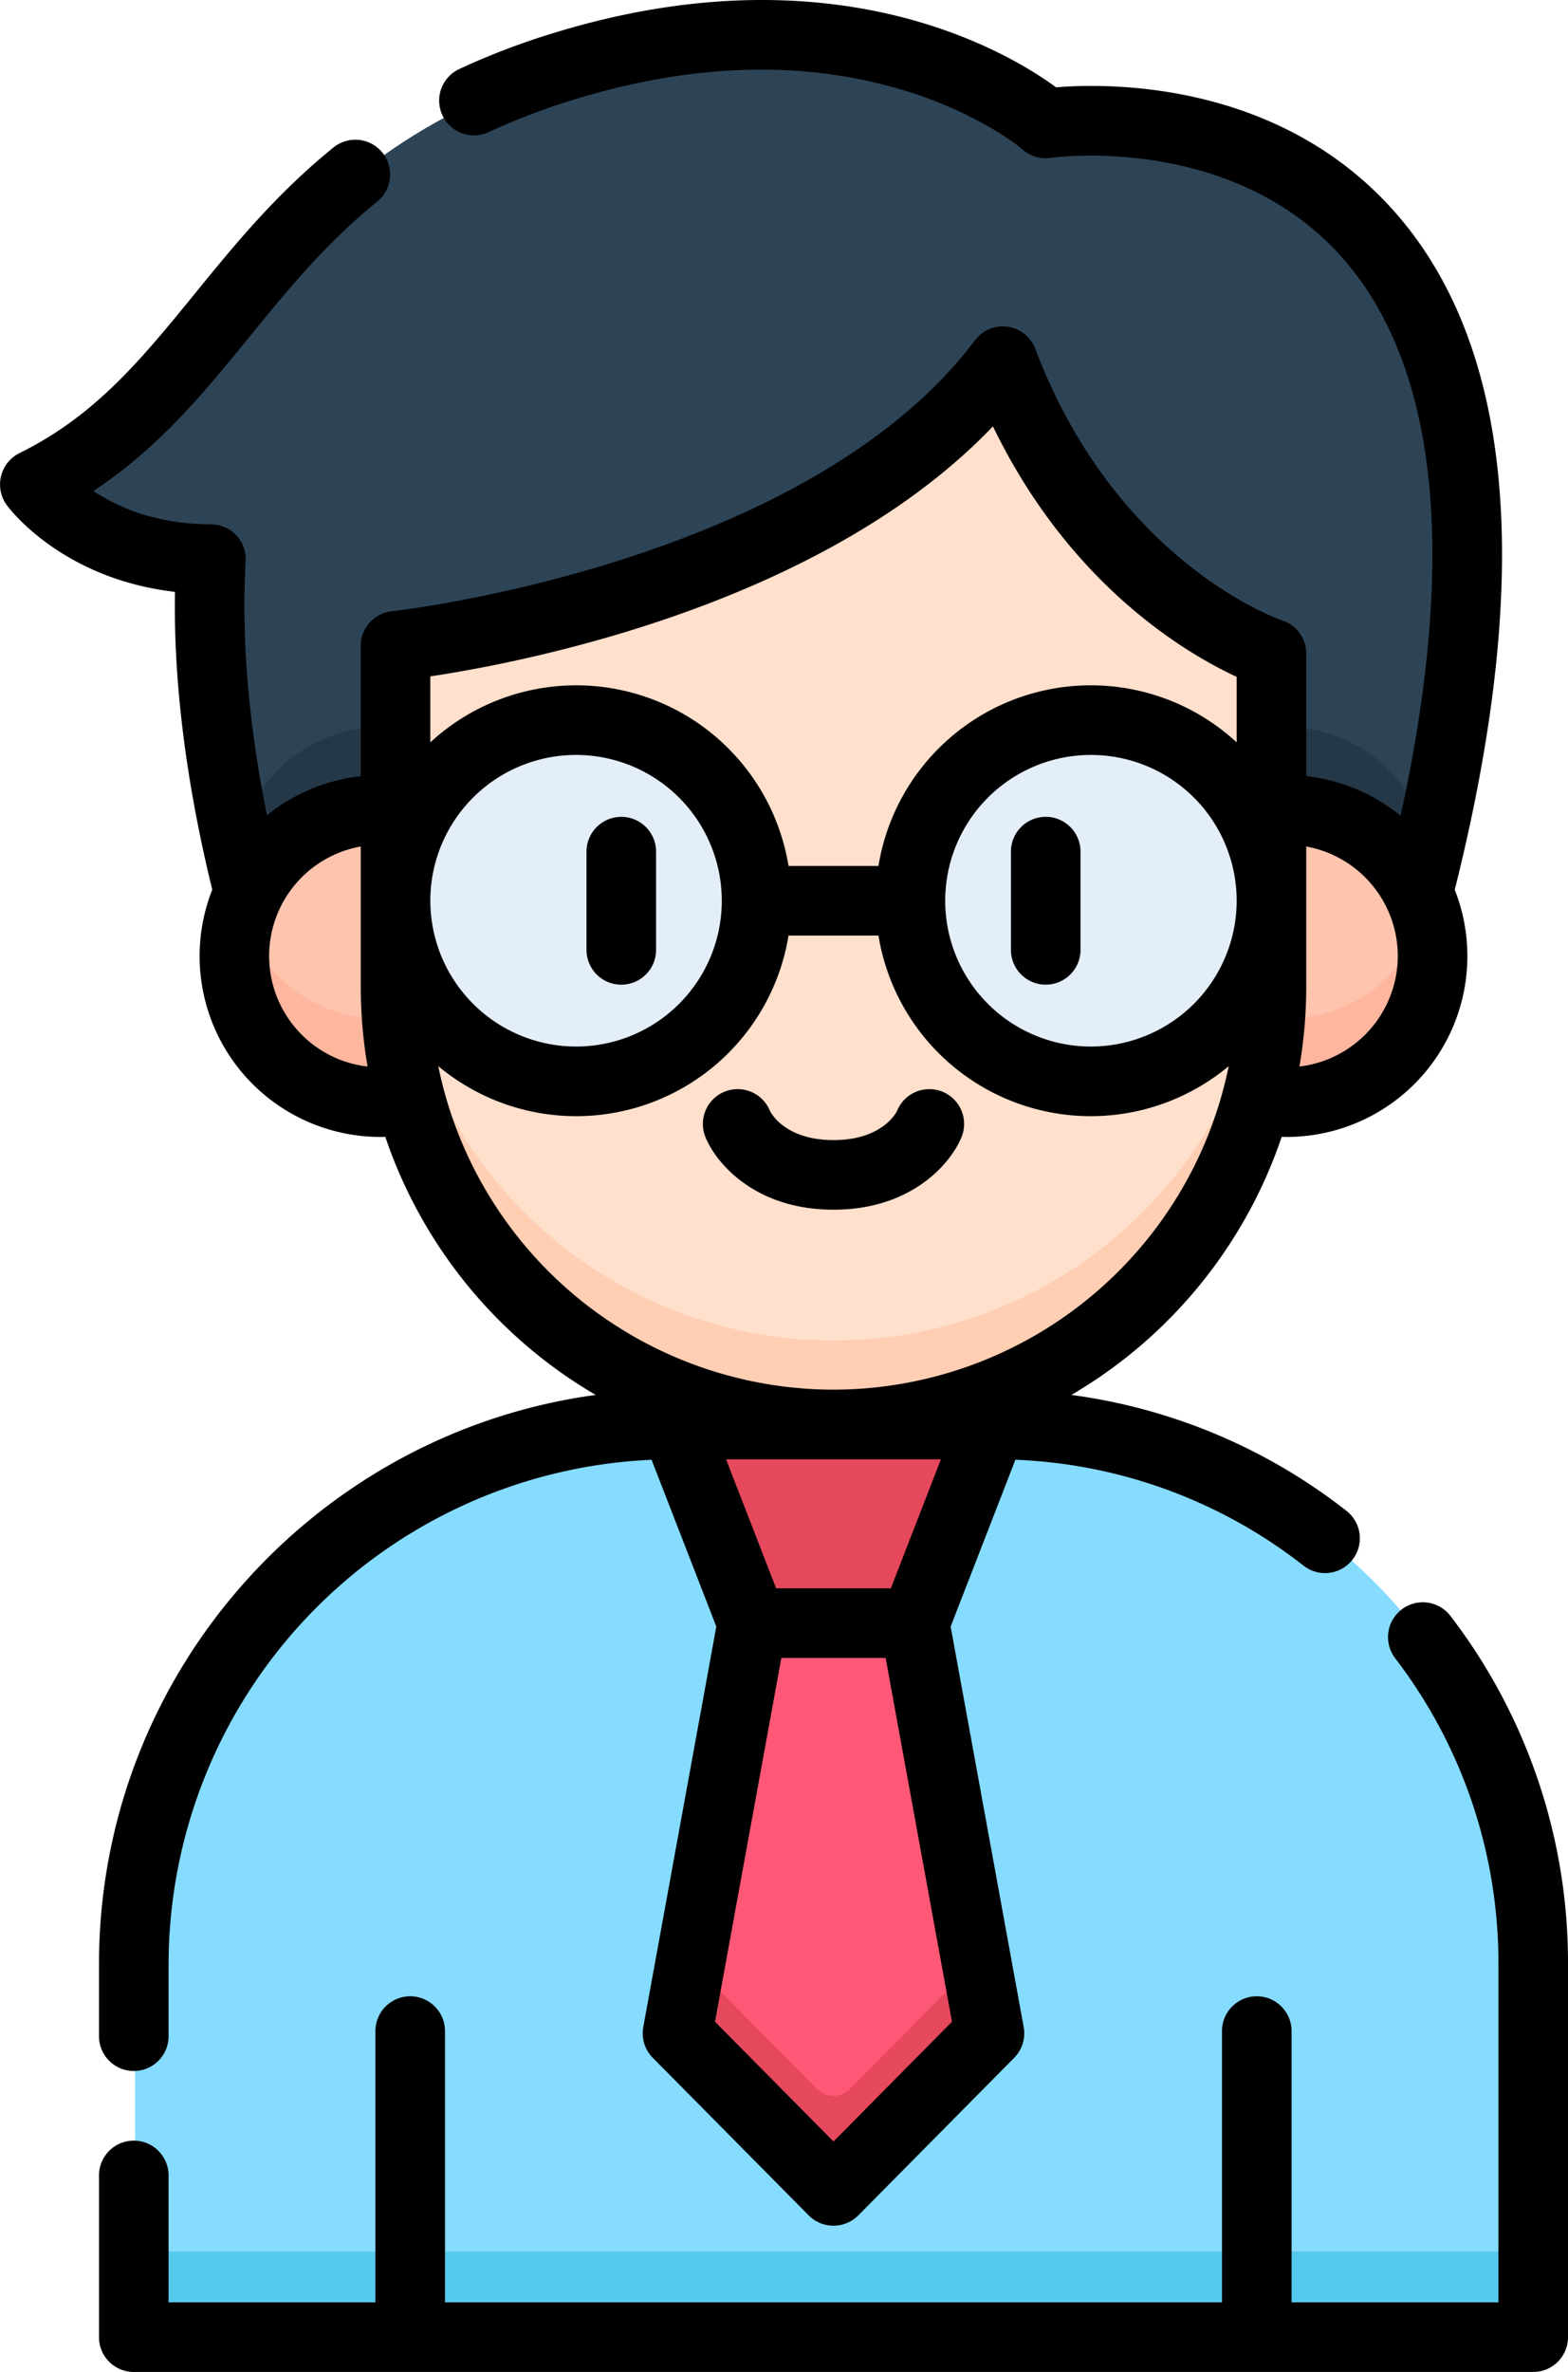 <svg xmlns="http://www.w3.org/2000/svg" width="338.628" height="512" viewBox="0 0 338.628 512">
  <g id="Group_5" data-name="Group 5" transform="translate(613 -206)">
    <g id="Group_2" data-name="Group 2" transform="translate(-699.686 206)">
      <path id="Path_1" data-name="Path 1" d="M392.709,192.778C440.183,8,312.422,27.049,312.422,27.049S275.324-5.742,208.6,14.721c-68.315,20.95-71.058,68.909-114.1,90.1,0,0,11.629,16.024,37.988,16.108-1.2,20.75,1.29,44.631,8.161,71.851H392.709Z" fill="#2d4456"/>
      <path id="Path_2" data-name="Path 2" d="M169.016,156.952a31.487,31.487,0,0,0-30.857,25.236q1.133,5.21,2.486,10.589h31.626V157.118a32.114,32.114,0,0,0-3.255-.166Z" fill="#253847"/>
      <path id="Path_3" data-name="Path 3" d="M392.709,192.778q1.362-5.3,2.525-10.367a31.484,31.484,0,0,0-30.9-25.458,31.823,31.823,0,0,0-3.255.167v35.659h31.627Z" fill="#253847"/>
      <path id="Path_4" data-name="Path 4" d="M417.5,504H115.849V423.677A116.317,116.317,0,0,1,232.166,307.36h69.022A116.317,116.317,0,0,1,417.505,423.677V504Z" fill="#86dcff"/>
      <path id="Path_5" data-name="Path 5" d="M115.849,486H417.505v18H115.849Z" fill="#56caed"/>
      <path id="Path_6" data-name="Path 6" d="M249.175,350.162h35L300.3,438.538,266.677,472.5,233.05,438.538Z" fill="#ff5876"/>
      <path id="Path_7" data-name="Path 7" d="M263.123,450.914l-27.3-27.575-2.773,15.2L266.676,472.5l33.62-33.966-2.773-15.2-27.294,27.575A5,5,0,0,1,263.123,450.914Z" fill="#e6485d"/>
      <path id="Path_8" data-name="Path 8" d="M284.172,350.162h-35l-16.622-42.8h68.241Z" fill="#e6485d"/>
      <path id="Path_9" data-name="Path 9" d="M303.172,78.28c-38.829,51.54-130.9,61.333-130.9,61.333v73.342a94.4,94.4,0,0,0,188.81,0v-71.7s-38.912-12.775-57.909-62.98Z" fill="#ffe0cc"/>
      <path id="Path_10" data-name="Path 10" d="M266.677,289.36a94.4,94.4,0,0,1-94.4-94.4v18a94.4,94.4,0,1,0,188.81,0v-18A94.4,94.4,0,0,1,266.677,289.36Z" fill="#ffceb3"/>
      <path id="Path_11" data-name="Path 11" d="M172.271,212.955V175.119a31.823,31.823,0,0,0-3.255-.167,31.479,31.479,0,1,0,6.418,62.3A94.539,94.539,0,0,1,172.271,212.955Z" fill="#ffc4ad"/>
      <path id="Path_12" data-name="Path 12" d="M364.337,174.952a31.823,31.823,0,0,0-3.255.167v37.836a94.5,94.5,0,0,1-3.163,24.3,31.48,31.48,0,1,0,6.418-62.3Z" fill="#ffc4ad"/>
      <path id="Path_13" data-name="Path 13" d="M169.016,219.909A31.487,31.487,0,0,1,138.85,197.43a31.493,31.493,0,0,0,36.583,39.822,94.392,94.392,0,0,1-2.917-17.542A31.587,31.587,0,0,1,169.016,219.909Z" fill="#ffb69f"/>
      <path id="Path_14" data-name="Path 14" d="M364.337,219.909a31.619,31.619,0,0,1-3.5-.2,94.31,94.31,0,0,1-2.917,17.542A31.484,31.484,0,0,0,394.5,197.43a31.485,31.485,0,0,1-30.165,22.479Z" fill="#ffb69f"/>
      <g id="Group_1" data-name="Group 1">
        <circle id="Ellipse_1" data-name="Ellipse 1" cx="38.913" cy="38.913" r="38.913" transform="translate(160.227 215.033) rotate(-66.869)" fill="#e4eef9"/>
        <circle id="Ellipse_2" data-name="Ellipse 2" cx="38.913" cy="38.913" r="38.913" transform="translate(271.245 173.963) rotate(-23.131)" fill="#e4eef9"/>
      </g>
    </g>
    <g id="Group_4" data-name="Group 4" transform="translate(-699.686 206)">
      <g id="Group_3" data-name="Group 3">
        <path id="Path_15" data-name="Path 15" d="M399.933,348.818a7.514,7.514,0,0,0-11.946,9.118,108.016,108.016,0,0,1,22.3,66.078v72.959H365.617V438.42a7.514,7.514,0,0,0-15.028,0v58.552h-167.8V438.42a7.514,7.514,0,0,0-15.028,0v58.552H123.094V469.581a7.514,7.514,0,1,0-15.028,0v34.9A7.514,7.514,0,0,0,115.58,512H417.8a7.514,7.514,0,0,0,7.514-7.514V424.013a122.932,122.932,0,0,0-25.381-75.2Z"/>
        <path id="Path_16" data-name="Path 16" d="M132.528,192.04a39.026,39.026,0,0,0,36.319,53.371c.349,0,.7-.017,1.048-.027A102.623,102.623,0,0,0,215.332,301.1c-60.492,8.218-107.267,60.2-107.267,122.909v15.512a7.514,7.514,0,1,0,15.028,0V424.012A109.151,109.151,0,0,1,227.4,315.1l13.981,36-15.773,86.452a7.517,7.517,0,0,0,2.052,6.635l33.689,34.029a7.558,7.558,0,0,0,10.68,0l33.683-34.029a7.512,7.512,0,0,0,2.052-6.634L291.991,351.1l13.983-36.008a107.811,107.811,0,0,1,62.216,22.852,7.514,7.514,0,1,0,9.234-11.856A122.6,122.6,0,0,0,318.058,301.1a102.622,102.622,0,0,0,45.426-55.713c.349.009.7.027,1.048.027a39.026,39.026,0,0,0,36.324-53.358C418.04,123.581,413.52,74.16,387.382,45.168c-25.048-27.784-61.428-27.239-72.623-26.318C304.58,11.374,266.867-11.466,206.3,7.11a158.068,158.068,0,0,0-20.478,7.815,7.514,7.514,0,0,0,6.359,13.616A142.883,142.883,0,0,1,210.7,21.477c25.9-7.943,50.066-8.545,71.812-1.785,16.21,5.039,24.967,12.529,25.028,12.581a7.511,7.511,0,0,0,6.085,1.8c.38-.057,38.64-5.412,62.591,21.154,10.061,11.159,16.363,26.606,18.734,45.91,2.536,20.648.581,45.817-5.781,74.953a38.868,38.868,0,0,0-20.388-8.547V141.069a7.513,7.513,0,0,0-5.17-7.139c-.356-.116-35.777-12.216-53.335-58.618a7.514,7.514,0,0,0-13.029-1.862c-36.452,48.385-125.05,58.4-125.938,58.5a7.514,7.514,0,0,0-6.72,7.472v28.127a38.859,38.859,0,0,0-20.256,8.443c-4-19.889-5.546-38.29-4.59-54.859a7.514,7.514,0,0,0-7.478-7.947c-11.941-.038-20.258-3.757-25.416-7.215,14.111-9.225,23.971-21.324,33.562-33.091C148.537,62.91,156.937,52.6,168.172,43.5a7.514,7.514,0,0,0-9.461-11.676c-12.442,10.082-21.34,21-29.945,31.559-11.522,14.139-21.475,26.35-37.9,34.435a7.563,7.563,0,0,0-2.763,11.155c.516.71,11.859,15.949,36.367,18.786-.315,19.543,2.394,41.119,8.056,64.281ZM289.892,314.993l-10.817,27.854H254.3L243.48,314.993ZM266.69,462.25,241.1,436.4l14.326-78.523H277.95L292.277,436.4Zm0-162.285a87.214,87.214,0,0,1-85.352-69.835,46.463,46.463,0,0,0,75.639-28.185H276.4a46.463,46.463,0,0,0,75.639,28.185,87.214,87.214,0,0,1-85.352,69.835ZM179.622,194.431A31.471,31.471,0,1,1,211.094,225.9a31.507,31.507,0,0,1-31.472-31.471ZM322.286,225.9a31.471,31.471,0,1,1,31.472-31.471A31.507,31.507,0,0,1,322.286,225.9Zm66.27-19.542a24.055,24.055,0,0,1-21.247,23.858,102.286,102.286,0,0,0,1.477-17.321V182.723a24.057,24.057,0,0,1,19.77,23.638ZM301.123,92.033c16.62,34.327,41.822,49.067,52.634,54.063v14.143A46.462,46.462,0,0,0,276.4,186.918H256.976a46.462,46.462,0,0,0-77.355-26.679V146c20.913-3.143,84.74-15.57,121.5-53.965ZM164.594,182.722V212.9a102.286,102.286,0,0,0,1.477,17.321,24.017,24.017,0,0,1-1.477-47.5Z"/>
        <path id="Path_17" data-name="Path 17" d="M290.246,235.662a7.514,7.514,0,0,0-9.809,4.087c-.025.063-2.914,6.341-13.746,6.341s-13.721-6.278-13.746-6.341a7.514,7.514,0,0,0-13.9,5.722c2.393,5.812,10.908,15.647,27.643,15.647s25.25-9.836,27.643-15.647A7.516,7.516,0,0,0,290.246,235.662Z"/>
        <path id="Path_18" data-name="Path 18" d="M220.86,212.547a7.514,7.514,0,0,0,7.514-7.514v-21.2a7.514,7.514,0,0,0-15.028,0v21.2a7.513,7.513,0,0,0,7.514,7.514Z"/>
        <path id="Path_19" data-name="Path 19" d="M312.521,176.315a7.514,7.514,0,0,0-7.514,7.514v21.2a7.514,7.514,0,0,0,15.028,0v-21.2A7.514,7.514,0,0,0,312.521,176.315Z"/>
      </g>
    </g>
  </g>
</svg>
